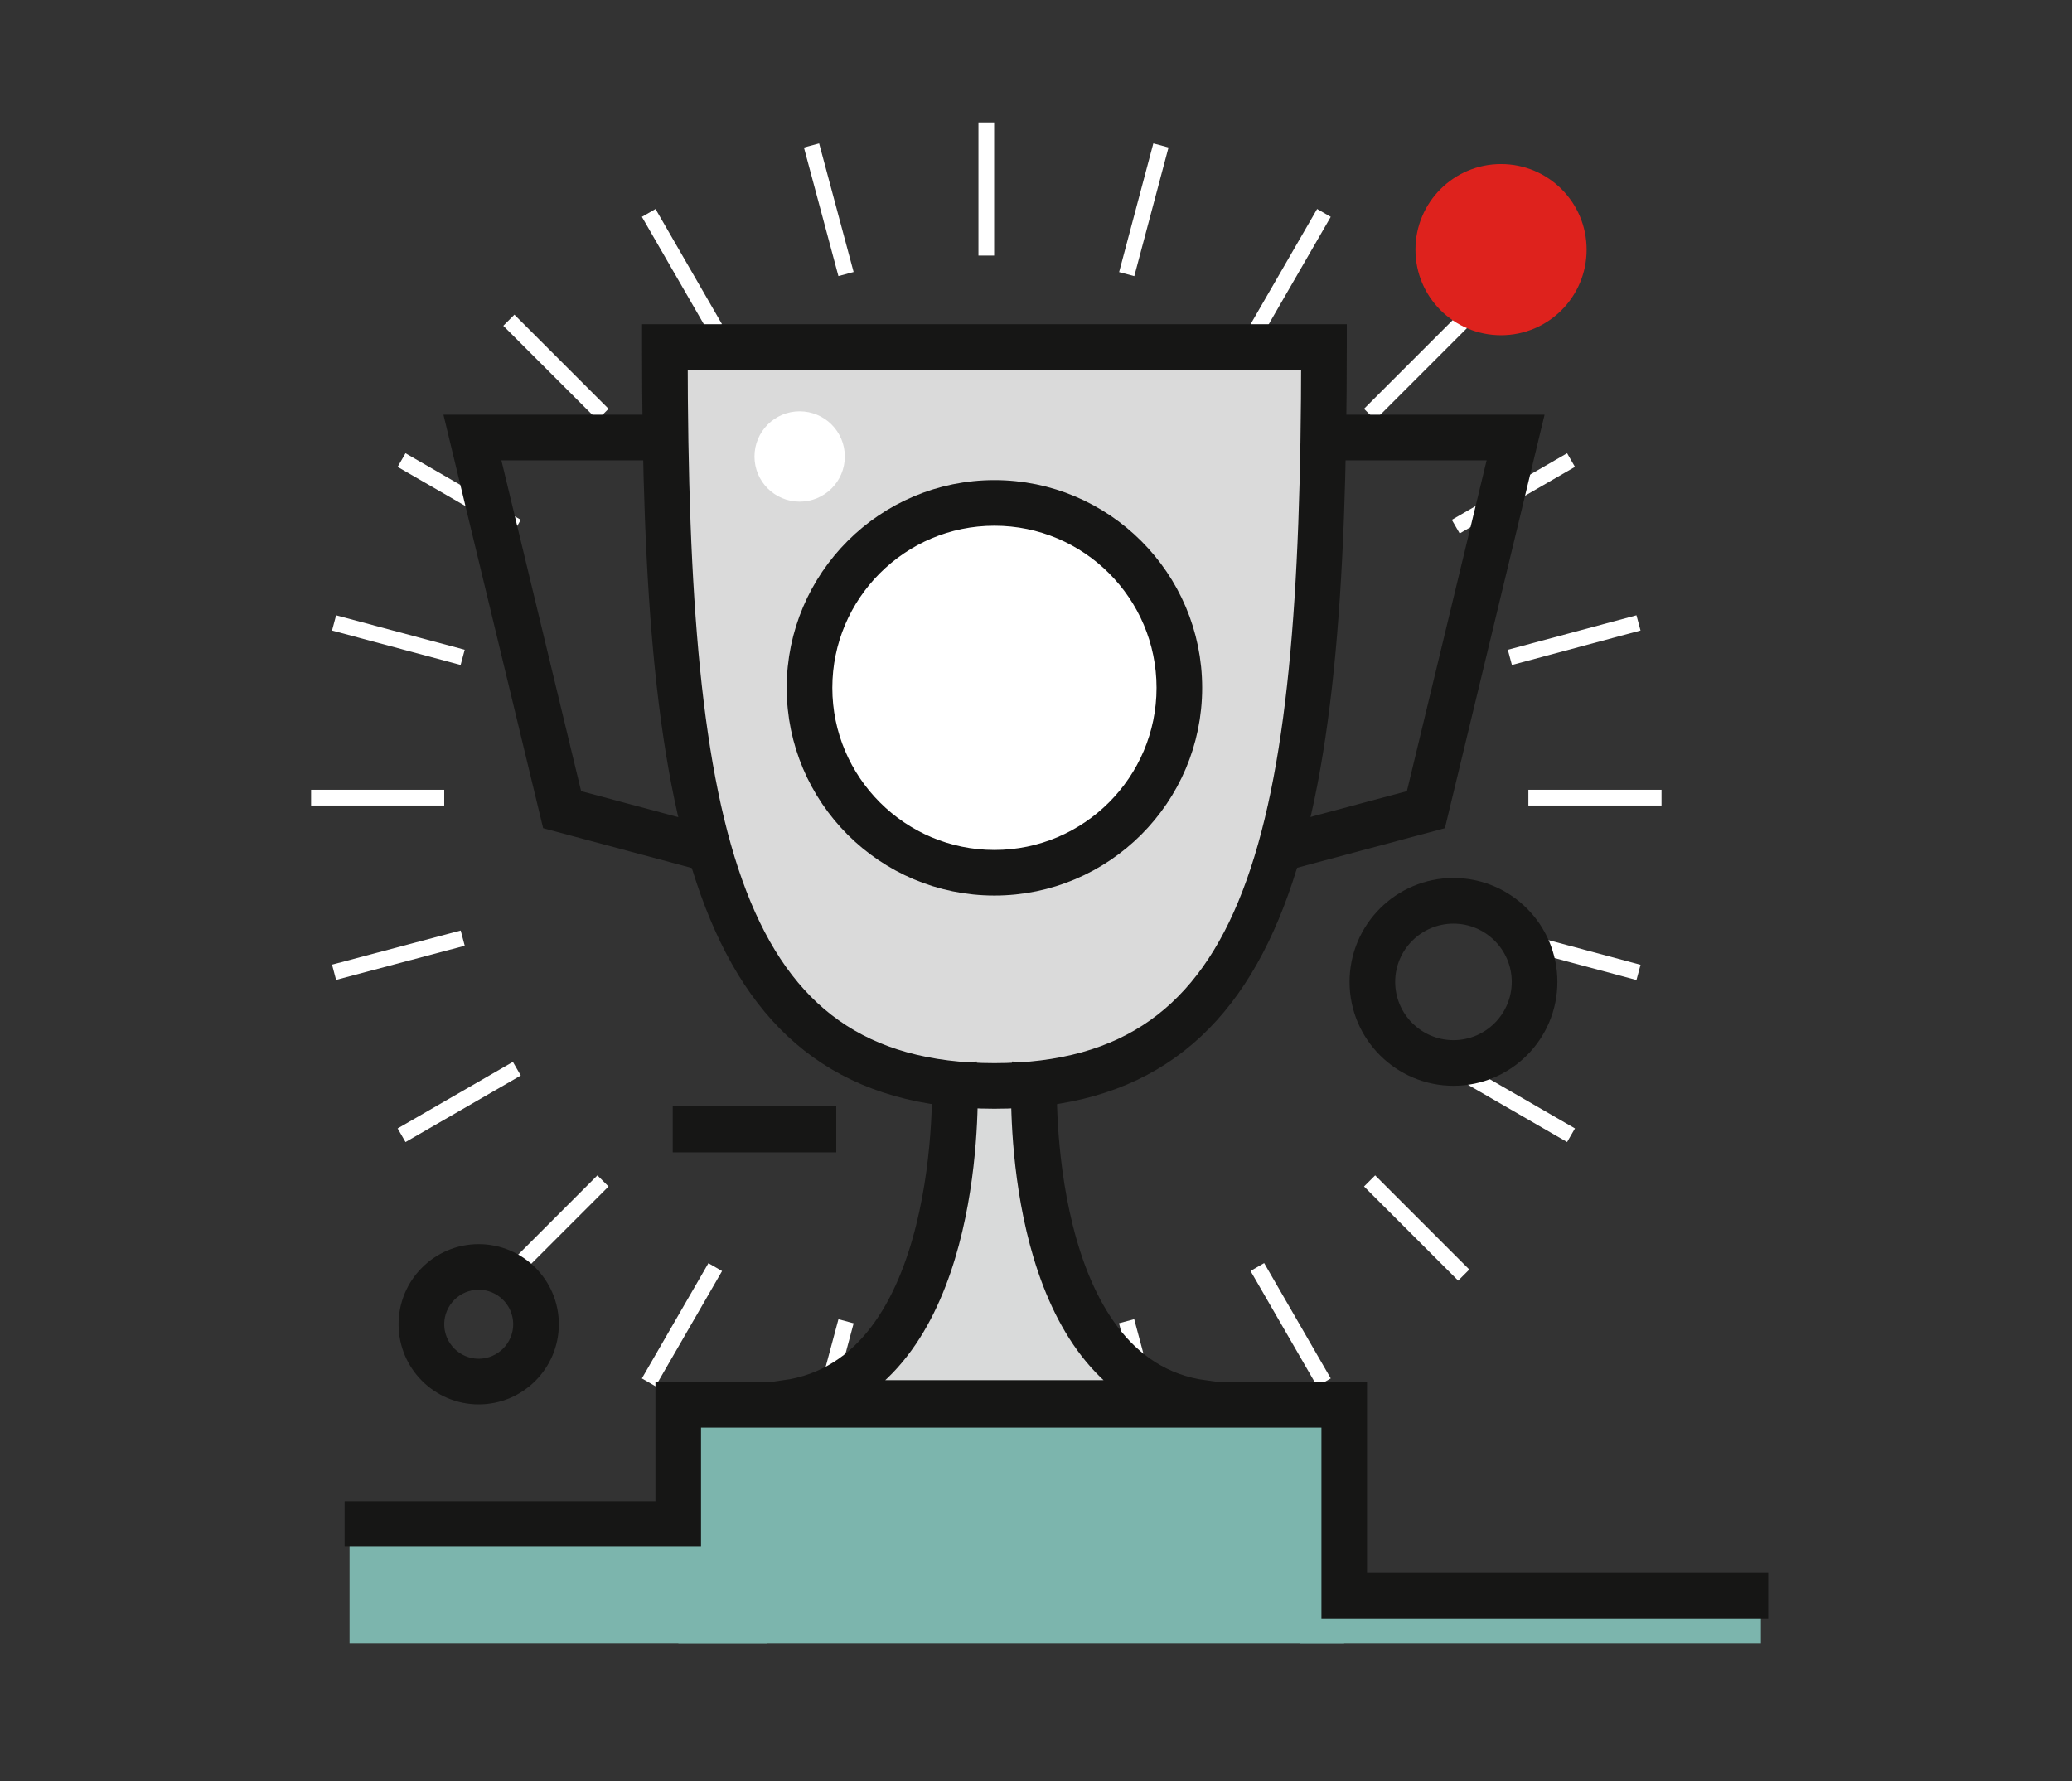 <svg xmlns="http://www.w3.org/2000/svg" id="Ebene_1" viewBox="0 0 138.822 119.351"><rect x="0" y="0" width="138.822" height="119.351" fill="#333333" stroke="none"/><g><rect x="65.555" y="8.205" width="1.052" height="8.92" style="fill: #fff;"></rect><rect x="65.555" y="89.764" width="1.052" height="8.92" style="fill: #fff;"></rect><rect x="54.999" y="9.596" width="1.055" height="8.918" transform="translate(-1.745 14.869) rotate(-15.019)" style="fill: #fff;"></rect><rect x="76.108" y="88.372" width="1.055" height="8.922" transform="translate(-21.411 22.991) rotate(-14.996)" style="fill: #fff;"></rect><rect x="45.165" y="13.669" width="1.054" height="8.919" transform="translate(-2.944 25.266) rotate(-29.989)" style="fill: #fff;"></rect><rect x="85.944" y="84.297" width="1.055" height="8.922" transform="translate(-32.796 55.132) rotate(-30.003)" style="fill: #fff;"></rect><rect x="36.719" y="20.149" width="1.054" height="8.919" transform="translate(-6.492 33.545) rotate(-45)" style="fill: #fff;"></rect><rect x="94.389" y="77.819" width="1.054" height="8.919" transform="translate(-30.38 91.215) rotate(-45)" style="fill: #fff;"></rect><rect x="30.239" y="28.596" width="1.055" height="8.918" transform="translate(-13.243 43.174) rotate(-60.003)" style="fill: #fff;"></rect><rect x="100.87" y="69.374" width="1.054" height="8.919" transform="translate(-13.253 124.708) rotate(-59.99)" style="fill: #fff;"></rect><rect x="26.163" y="38.43" width="1.056" height="8.92" transform="translate(-21.646 57.571) rotate(-75)" style="fill: #fff;"></rect><rect x="104.941" y="59.537" width="1.056" height="8.922" transform="translate(16.36 149.316) rotate(-75.004)" style="fill: #fff;"></rect><rect x="20.843" y="52.917" width="8.92" height="1.055" style="fill: #fff;"></rect><rect x="102.4" y="52.917" width="8.92" height="1.055" style="fill: #fff;"></rect><rect x="22.233" y="63.472" width="8.918" height="1.056" transform="translate(-15.517 8.983) rotate(-14.856)" style="fill: #fff;"></rect><rect x="101.008" y="42.362" width="8.922" height="1.056" transform="translate(-7.511 28.789) rotate(-15.015)" style="fill: #fff;"></rect><rect x="26.308" y="73.307" width="8.917" height="1.055" transform="translate(-32.798 25.279) rotate(-30.003)" style="fill: #fff;"></rect><rect x="96.936" y="32.528" width="8.919" height="1.054" transform="translate(-2.942 55.132) rotate(-30.003)" style="fill: #fff;"></rect><rect x="32.788" y="81.752" width="8.918" height="1.054" transform="translate(-47.271 50.436) rotate(-45)" style="fill: #fff;"></rect><rect x="90.455" y="24.082" width="8.921" height="1.054" transform="translate(10.399 74.323) rotate(-45)" style="fill: #fff;"></rect><rect x="41.234" y="88.233" width="8.916" height="1.055" transform="translate(-54.023 83.945) rotate(-59.997)" style="fill: #fff;"></rect><rect x="82.011" y="17.602" width="8.921" height="1.054" transform="translate(27.532 83.948) rotate(-59.997)" style="fill: #fff;"></rect><rect x="51.07" y="92.308" width="8.918" height="1.055" transform="translate(-48.523 122.417) rotate(-74.985)" style="fill: #fff;"></rect><rect x="72.175" y="13.53" width="8.92" height="1.053" transform="translate(43.359 84.507) rotate(-75.111)" style="fill: #fff;"></rect></g><g><rect x="23.42" y="103.183" width="27.951" height="6.949" style="fill: #7cb5ad;"></rect><rect x="87.125" y="106.024" width="30.854" height="4.109" style="fill: #7cb5ad;"></rect><rect x="45.45" y="93.825" width="44.604" height="16.308" style="fill: #7cb5ad;"></rect></g><path d="M88.687,23.27c0,33.721-4.01,49.471-22.064,49.471s-22.061-15.75-22.061-49.471h44.125Z" style="fill: #dadada;"></path><path d="M69.283,72.21s-.868,20.122,11.296,21.774h-27.908c12.166-1.652,11.298-21.774,11.298-21.774h5.315Z" style="fill: #d9dada;"></path><path d="M78.998,46.085c0,6.834-5.54,12.372-12.372,12.372s-12.372-5.537-12.372-12.372,5.537-12.372,12.372-12.372,12.372,5.537,12.372,12.372" style="fill: #fff;"></path><g><path d="M45.074,23.781c.036,32.134,3.43,48.452,21.551,48.452s21.517-16.318,21.553-48.452h-43.104ZM66.625,73.287c-19.005,0-22.608-17.586-22.608-50.034v-.53h45.216v.53c0,32.448-3.603,50.034-22.608,50.034" style="fill: #161615; stroke: #161615; stroke-miterlimit: 10; stroke-width: 2px;"></path><path d="M80.598,94.529h-27.946l-.072-1.05c11.571-1.573,10.866-21.069,10.857-21.265l1.055-.046c.034.755.609,16.799-8.328,21.304h20.92c-8.932-4.504-8.357-20.549-8.325-21.304l1.055.046c-.007.197-.707,19.695,10.857,21.265l-.072,1.05Z" style="fill: #161615; stroke: #161615; stroke-miterlimit: 10; stroke-width: 2px;"></path><polygon points="47.003 57.298 37.223 54.678 30.98 28.786 44.599 28.786 44.599 29.843 32.323 29.843 38.102 53.82 47.276 56.277 47.003 57.298" style="fill: #161615; stroke: #161615; stroke-miterlimit: 10; stroke-width: 2px;"></polygon><polygon points="86.193 57.298 85.92 56.277 95.094 53.82 100.873 29.843 88.597 29.843 88.597 28.786 102.216 28.786 95.974 54.678 86.193 57.298" style="fill: #161615; stroke: #161615; stroke-miterlimit: 10; stroke-width: 2px;"></polygon><path d="M66.626,34.224c-6.54,0-11.861,5.322-11.861,11.861s5.322,11.864,11.861,11.864,11.861-5.322,11.861-11.864-5.319-11.861-11.861-11.861M66.626,59.004c-7.122,0-12.918-5.794-12.918-12.918s5.796-12.918,12.918-12.918,12.918,5.796,12.918,12.918-5.796,12.918-12.918,12.918" style="fill: #161615; stroke: #161615; stroke-miterlimit: 10; stroke-width: 2px;"></path></g><path d="M106.302,16.727c0,3.167-2.567,5.734-5.734,5.734s-5.734-2.567-5.734-5.734,2.565-5.734,5.734-5.734,5.734,2.567,5.734,5.734" style="fill: #de221d;"></path><path d="M56.603,30.587c0,1.671-1.354,3.025-3.028,3.025s-3.025-1.354-3.025-3.025,1.354-3.028,3.025-3.028,3.028,1.354,3.028,3.028" style="fill: #fff;"></path><rect x="46.073" y="75.12" width="8.956" height="1.091" style="fill: #161615; stroke: #161615; stroke-miterlimit: 10; stroke-width: 2px;"></rect><g><path d="M32.072,85.416c-1.824,0-3.308,1.486-3.308,3.311s1.484,3.311,3.308,3.311,3.311-1.484,3.311-3.311-1.484-3.311-3.311-3.311M32.072,93.097c-2.409,0-4.368-1.961-4.368-4.37s1.959-4.368,4.368-4.368,4.37,1.958,4.37,4.368-1.961,4.37-4.37,4.37" style="fill: #161615; stroke: #161615; stroke-miterlimit: 10; stroke-width: 2px;"></path><path d="M97.381,60.886c-2.704,0-4.905,2.198-4.905,4.902s2.201,4.905,4.905,4.905,4.905-2.201,4.905-4.905-2.201-4.902-4.905-4.902M97.381,71.75c-3.287,0-5.962-2.673-5.962-5.962s2.675-5.962,5.962-5.962,5.962,2.675,5.962,5.962-2.675,5.962-5.962,5.962" style="fill: #161615; stroke: #161615; stroke-miterlimit: 10; stroke-width: 2px;"></path></g><polygon points="44.914 93.596 44.914 101.583 24.089 101.583 24.089 102.641 45.968 102.641 45.968 94.653 89.535 94.653 89.535 107.432 117.469 107.432 117.469 106.375 90.59 106.375 90.59 93.596 44.914 93.596" style="fill: #161615; stroke: #161615; stroke-miterlimit: 10; stroke-width: 2px;"></polygon></svg>